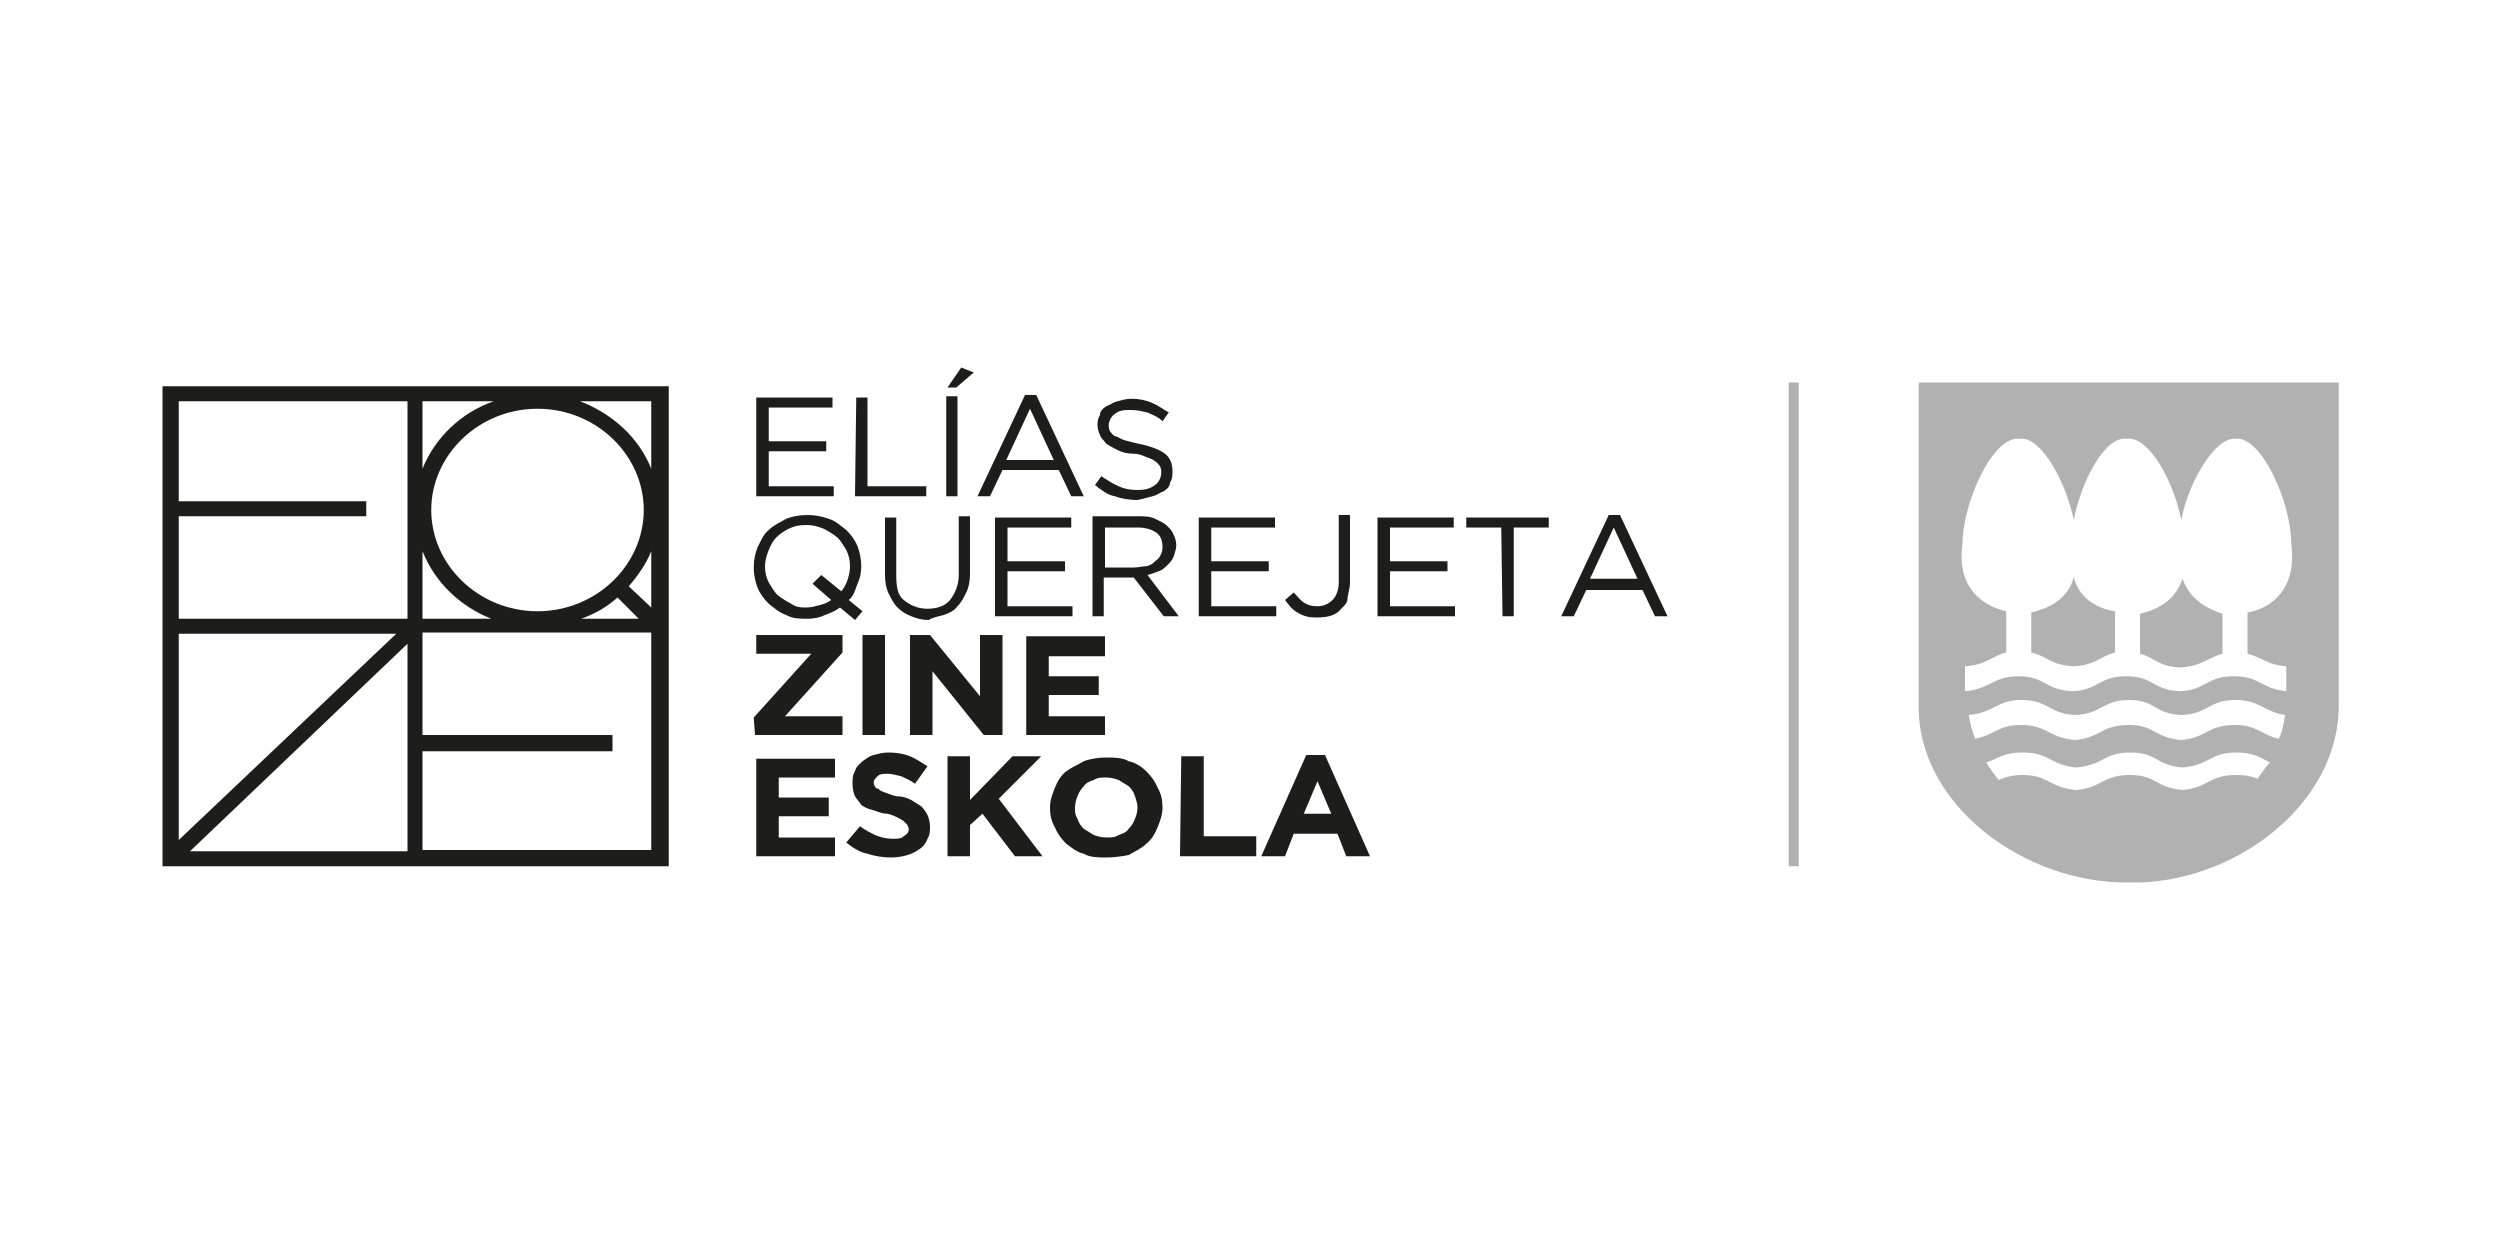 <?xml version="1.0" encoding="utf-8"?>
<!-- Generator: Adobe Illustrator 26.5.0, SVG Export Plug-In . SVG Version: 6.00 Build 0)  -->
<svg version="1.1" id="Layer_1" xmlns="http://www.w3.org/2000/svg" xmlns:xlink="http://www.w3.org/1999/xlink" x="0px" y="0px"
	 viewBox="0 0 200 100" style="enable-background:new 0 0 200 100;" xml:space="preserve">
<style type="text/css">
	.st0{fill:#B1B1B1;}
	.st1{fill:#1D1D1B;}
</style>
<g>
	<g>
		<path class="st0" d="M174.6,46.3c-0.6,1.8-2.1,2.5-3.4,2.8v3.2c1.2,0.3,1.4,1,3.2,1.1c1.8-0.1,2.2-0.8,3.4-1.1v-3.2
			C176.6,48.7,175.2,48,174.6,46.3"/>
		<path class="st0" d="M165.9,46.2c-0.5,1.8-2.1,2.5-3.4,2.8v3.2c1.3,0.3,1.5,1,3.4,1.1c1.8-0.1,2.1-0.8,3.3-1.1v-3.3
			C167.9,48.7,166.4,48,165.9,46.2"/>
		<path class="st0" d="M182.9,53.3v2c-2-0.2-2.1-1.2-4.2-1.2c-2.2,0-2.2,1.1-4.3,1.2c-2.2-0.1-2.1-1.2-4.3-1.2s-2.2,1.1-4.3,1.2
			c-2.2-0.1-2.2-1.2-4.3-1.2c-2.1,0-2.2,1-4.3,1.2v-2c1.7-0.1,2.1-0.8,3.3-1.1v-3.3c-1.8-0.4-4-1.8-3.5-5.4c0-3.2,2.4-8.7,4.6-8.4
			c1.7-0.2,3.7,3.5,4.3,6.5c0.6-3.1,2.5-6.8,4.3-6.5c1.7-0.2,3.7,3.4,4.3,6.5c0.6-3.1,2.7-6.6,4.3-6.5c2.1-0.3,4.5,5.1,4.5,8.4
			c0.5,3.7-1.7,5.2-3.5,5.5v3.3C181,52.6,181.4,53.2,182.9,53.3 M182.3,59.1c-1.4-0.3-1.7-1.1-3.5-1.1c-2.2,0-2.2,1-4.3,1.2
			c-2.2-0.2-2.1-1.2-4.2-1.2c-2.2,0-2.2,1-4.3,1.2c-2.2-0.2-2.2-1.2-4.3-1.2c-1.9,0-2.1,0.8-3.7,1.1c-0.2-0.6-0.4-1.2-0.5-1.9
			c2.1-0.2,2.2-1.2,4.2-1.2c2.2,0,2.2,1.1,4.3,1.2c2.2-0.1,2.2-1.2,4.3-1.2c2.2,0,2,1.1,4.2,1.2c2.2-0.1,2.2-1.2,4.3-1.2
			c2,0,2.2,0.9,4,1.2C182.7,57.9,182.6,58.5,182.3,59.1 M180.6,62.3c-0.5-0.2-0.9-0.3-1.7-0.3c-2.2,0-2.2,1-4.3,1.2
			c-2.2-0.2-2.1-1.2-4.2-1.2c-2.2,0-2.2,1-4.3,1.2c-2.2-0.2-2.2-1.2-4.3-1.2c-0.9,0-1.4,0.2-1.9,0.4c-0.4-0.5-0.7-0.9-1-1.4
			c0.9-0.3,1.4-0.8,2.9-0.8c2.2,0,2.2,1,4.3,1.2c2.2-0.2,2.2-1.2,4.3-1.2c2.2,0,2,1,4.2,1.2c2.2-0.2,2.2-1.2,4.3-1.2
			c1.4,0,1.9,0.4,2.7,0.8C181.2,61.4,180.9,61.9,180.6,62.3 M187,30.6h-33.5v25.7c-0.2,8,8.4,14.4,16.8,14.3
			c8.3,0.2,16.9-6.2,16.8-14.3V30.6z"/>
		<path class="st1" d="M100.9,68.5h1.9l0.7-1.8h3.5l0.7,1.8h1.9l-3.6-8.1h-1.5L100.9,68.5z M104.3,65.1l1.1-2.6l1.1,2.6H104.3z
			 M94.4,68.5h6.1v-1.6h-4.2v-6.4h-1.8L94.4,68.5L94.4,68.5z M90.3,68.4c0.5-0.3,1-0.5,1.4-0.9c0.4-0.3,0.7-0.8,0.9-1.3
			c0.2-0.5,0.4-1,0.4-1.6l0,0c0-0.6-0.1-1.1-0.4-1.6c-0.2-0.5-0.5-0.9-0.9-1.3s-0.9-0.7-1.4-0.8c-0.5-0.3-1.2-0.3-1.8-0.3
			s-1.3,0.1-1.8,0.3c-0.5,0.3-1,0.5-1.4,0.8c-0.4,0.3-0.7,0.8-0.9,1.3c-0.2,0.5-0.4,1-0.4,1.6l0,0c0,0.6,0.1,1.1,0.4,1.6
			c0.2,0.5,0.5,0.9,0.9,1.3c0.4,0.3,0.9,0.7,1.4,0.8c0.5,0.3,1.2,0.3,1.8,0.3S89.8,68.5,90.3,68.4 M87.5,66.8
			c-0.3-0.2-0.5-0.3-0.8-0.5c-0.3-0.3-0.4-0.5-0.5-0.8C86,65.2,86,65,86,64.6l0,0c0-0.3,0.1-0.7,0.2-0.9c0.1-0.3,0.3-0.6,0.5-0.8
			c0.2-0.3,0.5-0.4,0.8-0.5c0.3-0.2,0.6-0.2,1-0.2s0.7,0.1,1,0.2c0.3,0.2,0.5,0.3,0.8,0.5c0.3,0.3,0.4,0.5,0.5,0.8
			c0.1,0.3,0.2,0.6,0.2,0.9l0,0c0,0.3-0.1,0.7-0.2,0.9c-0.1,0.3-0.3,0.6-0.5,0.8c-0.2,0.3-0.5,0.4-0.8,0.5c-0.3,0.2-0.6,0.2-1,0.2
			C88.1,67,87.8,66.9,87.5,66.8 M75.8,68.5h1.8v-2.5l1-0.9l2.6,3.4h2.2l-3.5-4.6l3.4-3.4h-2.3L77.6,64v-3.5h-1.8V68.5z M72.6,68.4
			c0.4-0.1,0.7-0.3,1-0.5c0.3-0.2,0.5-0.5,0.6-0.8c0.2-0.3,0.2-0.7,0.2-1l0,0c0-0.3-0.1-0.7-0.2-0.9s-0.3-0.5-0.5-0.7
			c-0.3-0.2-0.5-0.3-0.8-0.5c-0.4-0.2-0.7-0.3-1.2-0.3c-0.4-0.1-0.6-0.2-0.9-0.3c-0.3-0.1-0.5-0.2-0.5-0.3C70.1,63.1,70,63,70,62.9
			c-0.1-0.1-0.1-0.2-0.1-0.3l0,0c0-0.2,0.1-0.3,0.3-0.5c0.2-0.2,0.5-0.2,0.8-0.2s0.7,0.1,1.1,0.2c0.4,0.2,0.7,0.3,1.1,0.6l1-1.4
			c-0.5-0.3-0.9-0.6-1.4-0.8c-0.5-0.2-1.1-0.3-1.7-0.3c-0.5,0-0.8,0.1-1.2,0.2c-0.4,0.1-0.6,0.3-0.9,0.5c-0.3,0.3-0.5,0.4-0.6,0.8
			c-0.2,0.3-0.2,0.6-0.2,1l0,0c0,0.4,0.1,0.8,0.2,1s0.4,0.5,0.5,0.7c0.3,0.2,0.5,0.3,0.9,0.4c0.4,0.1,0.7,0.3,1.2,0.3
			c0.4,0.1,0.6,0.2,0.8,0.3c0.2,0.1,0.4,0.2,0.5,0.3c0.1,0.1,0.2,0.2,0.3,0.3c0,0.1,0.1,0.2,0.1,0.3l0,0c0,0.3-0.1,0.4-0.4,0.6
			c-0.2,0.2-0.5,0.2-0.9,0.2c-0.5,0-0.9-0.1-1.4-0.3c-0.4-0.2-0.8-0.4-1.2-0.7l-1.1,1.3c0.5,0.4,1.1,0.8,1.7,0.9
			c0.6,0.2,1.3,0.3,1.9,0.3C71.8,68.6,72.3,68.5,72.6,68.4 M60.5,68.5h6.3V67h-4.5v-1.7h4v-1.5h-4v-1.6h4.5v-1.5h-6.3V68.5z"/>
	</g>
	<path class="st1" d="M82.1,58.8h6.3v-1.5h-4.5v-1.7h4v-1.5h-4v-1.6h4.5v-1.6h-6.3V58.8z M72.8,58.8h1.8v-5.1l4.1,5.1h1.5v-8h-1.8
		v4.9l-4-4.9h-1.6V58.8z M69,58.8h1.8v-8H69V58.8z M60.4,58.8h7v-1.5h-4.6l4.6-5.1v-1.4h-6.9v1.5h4.4l-4.6,5.1L60.4,58.8L60.4,58.8z
		"/>
	<g>
		<path class="st1" d="M124.9,49.3h1l1-2.1h4.5l1,2.1h1l-3.8-8.1h-0.9L124.9,49.3z M127.2,46.3l1.9-4.1l1.9,4.1H127.2z M120.2,49.3
			h0.9v-7.1h2.8v-0.8h-6.6v0.8h2.8L120.2,49.3L120.2,49.3z M110.2,49.3h6.2v-0.8h-5.2v-2.8h4.6v-0.8h-4.6v-2.7h5.1v-0.8h-6.1
			C110.2,41.2,110.2,49.3,110.2,49.3z M107.3,48.7c0.3-0.3,0.5-0.5,0.5-0.8s0.2-0.8,0.2-1.3v-5.4h-0.9v5.4c0,0.6-0.2,1.1-0.5,1.4
			s-0.7,0.5-1.2,0.5s-0.8-0.1-1.1-0.3c-0.3-0.2-0.5-0.5-0.8-0.8l-0.7,0.6c0.3,0.4,0.6,0.8,1,1c0.5,0.3,0.9,0.4,1.5,0.4
			C106.3,49.4,106.9,49.2,107.3,48.7 M95.9,49.3h6.2v-0.8h-5.2v-2.8h4.6v-0.8h-4.6v-2.7h5.1v-0.8h-6.1
			C95.9,41.2,95.9,49.3,95.9,49.3z M87.4,49.3h0.9v-3.1h2.4l0,0l2.4,3.1h1.2L91.8,46c0.4-0.1,0.6-0.2,0.9-0.3s0.5-0.3,0.7-0.5
			c0.2-0.2,0.4-0.4,0.5-0.7c0.1-0.3,0.2-0.6,0.2-0.9l0,0c0-0.3-0.1-0.6-0.2-0.8c-0.1-0.3-0.3-0.5-0.5-0.7c-0.3-0.3-0.6-0.4-1-0.6
			c-0.4-0.2-0.9-0.2-1.4-0.2h-3.6L87.4,49.3L87.4,49.3z M88.4,45.4v-3.2H91c0.7,0,1.2,0.2,1.5,0.4c0.4,0.3,0.5,0.7,0.5,1.2l0,0
			c0,0.3-0.1,0.5-0.2,0.7c-0.1,0.2-0.3,0.3-0.5,0.5c-0.2,0.2-0.5,0.3-0.7,0.3s-0.5,0.1-0.9,0.1H88.4z M79.6,49.3h6.2v-0.8h-5.2v-2.8
			h4.6v-0.8h-4.6v-2.7h5.1v-0.8h-6.1C79.6,41.2,79.6,49.3,79.6,49.3z M75.5,49.2c0.5-0.2,0.8-0.3,1.1-0.7c0.3-0.3,0.5-0.7,0.7-1.1
			c0.2-0.4,0.3-0.9,0.3-1.5v-4.6h-0.9V46c0,0.8-0.3,1.5-0.7,2s-1.1,0.7-1.8,0.7c-0.8,0-1.4-0.3-1.9-0.7s-0.6-1.1-0.6-2v-4.6h-0.9V46
			c0,0.6,0.1,1.1,0.3,1.5c0.2,0.4,0.4,0.8,0.7,1.1c0.3,0.3,0.6,0.5,1.1,0.7c0.5,0.2,0.9,0.3,1.4,0.3C74.6,49.4,75.1,49.3,75.5,49.2
			 M68.4,49.6l0.6-0.7L67.9,48c0.4-0.3,0.5-0.8,0.7-1.3c0.2-0.4,0.3-0.9,0.3-1.4l0,0c0-0.5-0.1-1.1-0.3-1.6
			c-0.2-0.5-0.5-0.9-0.9-1.3c-0.4-0.3-0.8-0.7-1.4-0.9s-1.1-0.3-1.7-0.3c-0.6,0-1.2,0.1-1.7,0.3c-0.5,0.3-1,0.5-1.4,0.9
			c-0.4,0.3-0.6,0.8-0.9,1.4c-0.2,0.5-0.3,1-0.3,1.6l0,0c0,0.5,0.1,1.1,0.3,1.6c0.2,0.5,0.5,0.9,0.9,1.3c0.4,0.3,0.8,0.7,1.4,0.9
			c0.5,0.3,1.1,0.3,1.7,0.3c0.5,0,1-0.1,1.4-0.3c0.5-0.2,0.8-0.3,1.2-0.6L68.4,49.6z M63.3,48.3c-0.4-0.2-0.7-0.4-1.1-0.7
			c-0.3-0.3-0.5-0.7-0.7-1c-0.2-0.4-0.3-0.8-0.3-1.3l0,0c0-0.4,0.1-0.8,0.3-1.3s0.4-0.8,0.6-1c0.3-0.3,0.6-0.5,1-0.7
			c0.4-0.2,0.8-0.3,1.4-0.3c0.5,0,0.9,0.1,1.4,0.3c0.4,0.2,0.7,0.4,1.1,0.7c0.3,0.3,0.5,0.7,0.7,1c0.2,0.4,0.3,0.8,0.3,1.3l0,0
			c0,0.4-0.1,0.8-0.2,1.1c-0.1,0.3-0.3,0.7-0.5,0.9L65.7,46L65,46.7l1.5,1.3c-0.3,0.2-0.5,0.3-0.9,0.4s-0.7,0.2-1.1,0.2
			C64.1,48.6,63.7,48.6,63.3,48.3"/>
		<path class="st1" d="M92.2,39.7c0.4-0.1,0.6-0.3,0.9-0.4c0.3-0.2,0.5-0.4,0.5-0.7c0.2-0.3,0.2-0.6,0.2-0.9l0,0
			c0-0.6-0.2-1.1-0.6-1.4s-1.1-0.6-2.1-0.8c-0.5-0.1-0.8-0.2-1.2-0.3c-0.3-0.1-0.5-0.3-0.7-0.3c-0.2-0.1-0.3-0.3-0.4-0.4
			c-0.1-0.2-0.1-0.3-0.1-0.5l0,0c0-0.3,0.2-0.7,0.5-0.9c0.4-0.3,0.7-0.3,1.3-0.3c0.5,0,0.8,0.1,1.3,0.2c0.4,0.2,0.8,0.3,1.2,0.7
			l0.5-0.7c-0.5-0.3-0.9-0.6-1.4-0.8c-0.5-0.2-1-0.3-1.6-0.3c-0.4,0-0.7,0.1-1.1,0.2c-0.4,0.1-0.6,0.3-0.9,0.4
			c-0.3,0.2-0.5,0.4-0.5,0.7c-0.2,0.3-0.2,0.6-0.2,0.8l0,0c0,0.3,0.1,0.6,0.2,0.8c0.1,0.3,0.3,0.4,0.5,0.7c0.3,0.2,0.5,0.3,0.9,0.5
			c0.4,0.2,0.8,0.3,1.3,0.3s0.8,0.2,1.1,0.3c0.3,0.1,0.5,0.2,0.6,0.3c0.2,0.1,0.3,0.3,0.4,0.4c0.1,0.2,0.1,0.3,0.1,0.5l0,0
			c0,0.4-0.2,0.8-0.5,1c-0.4,0.3-0.8,0.4-1.4,0.4s-1.1-0.1-1.5-0.3c-0.5-0.2-0.9-0.5-1.4-0.8l-0.5,0.7c0.5,0.4,1,0.8,1.6,0.9
			c0.5,0.2,1.2,0.3,1.8,0.3C91.5,39.9,91.8,39.8,92.2,39.7 M78.2,39.7h1l1-2.1h4.5l1,2.1h1l-3.8-8.1H82L78.2,39.7z M80.5,36.8
			l1.9-4.1l1.9,4.1H80.5z M75.7,39.7h0.9v-8h-0.9V39.7z M75.8,31h0.7l1.4-1.2l-1-0.4L75.8,31z M68.4,39.7h5.7v-0.8h-4.7v-7.1h-0.9
			L68.4,39.7L68.4,39.7z M60.5,39.7h6.2v-0.8h-5.2v-2.8h4.6v-0.8h-4.6v-2.7h5.1v-0.8h-6.1C60.5,31.6,60.5,39.7,60.5,39.7z"/>
		<path class="st1" d="M52.4,30.9H13v0.4v0.8v8.2v0.8v27.8v0.4h0.5H53h0.5v-0.4V31.3v-0.4H52.4z M52.1,37.5c-1-2.5-3.1-4.4-5.7-5.4
			h5.7V37.5z M33.8,49.5v-5.4c1,2.5,3,4.4,5.5,5.4H33.8z M46.5,49.5c1.1-0.4,2-0.9,2.9-1.7l1.7,1.7H46.5z M43,48.9
			c-4.7,0-8.5-3.7-8.5-8.1s3.8-8.1,8.5-8.1s8.5,3.7,8.5,8.1S47.7,48.9,43,48.9 M33.8,37.5v-5.4h5.7C36.9,33,34.8,35,33.8,37.5
			 M31.7,50.7L14.3,67.2V50.7H31.7z M32.6,51.5v16.6H15.2L32.6,51.5z M33.8,60.1H49v-0.2v-0.8v-0.3H33.8v-8.2h18.3v17.4H33.8V60.1z
			 M50.3,46.9c0.7-0.8,1.4-1.8,1.8-2.8v4.5L50.3,46.9z M32.6,49.5H14.3v-8.2h15v-0.2v-0.8v-0.2h-15v-8h18.3V49.5z"/>
	</g>
	<rect x="143.1" y="30.6" class="st0" width="0.8" height="38.7"/>
</g>
</svg>
